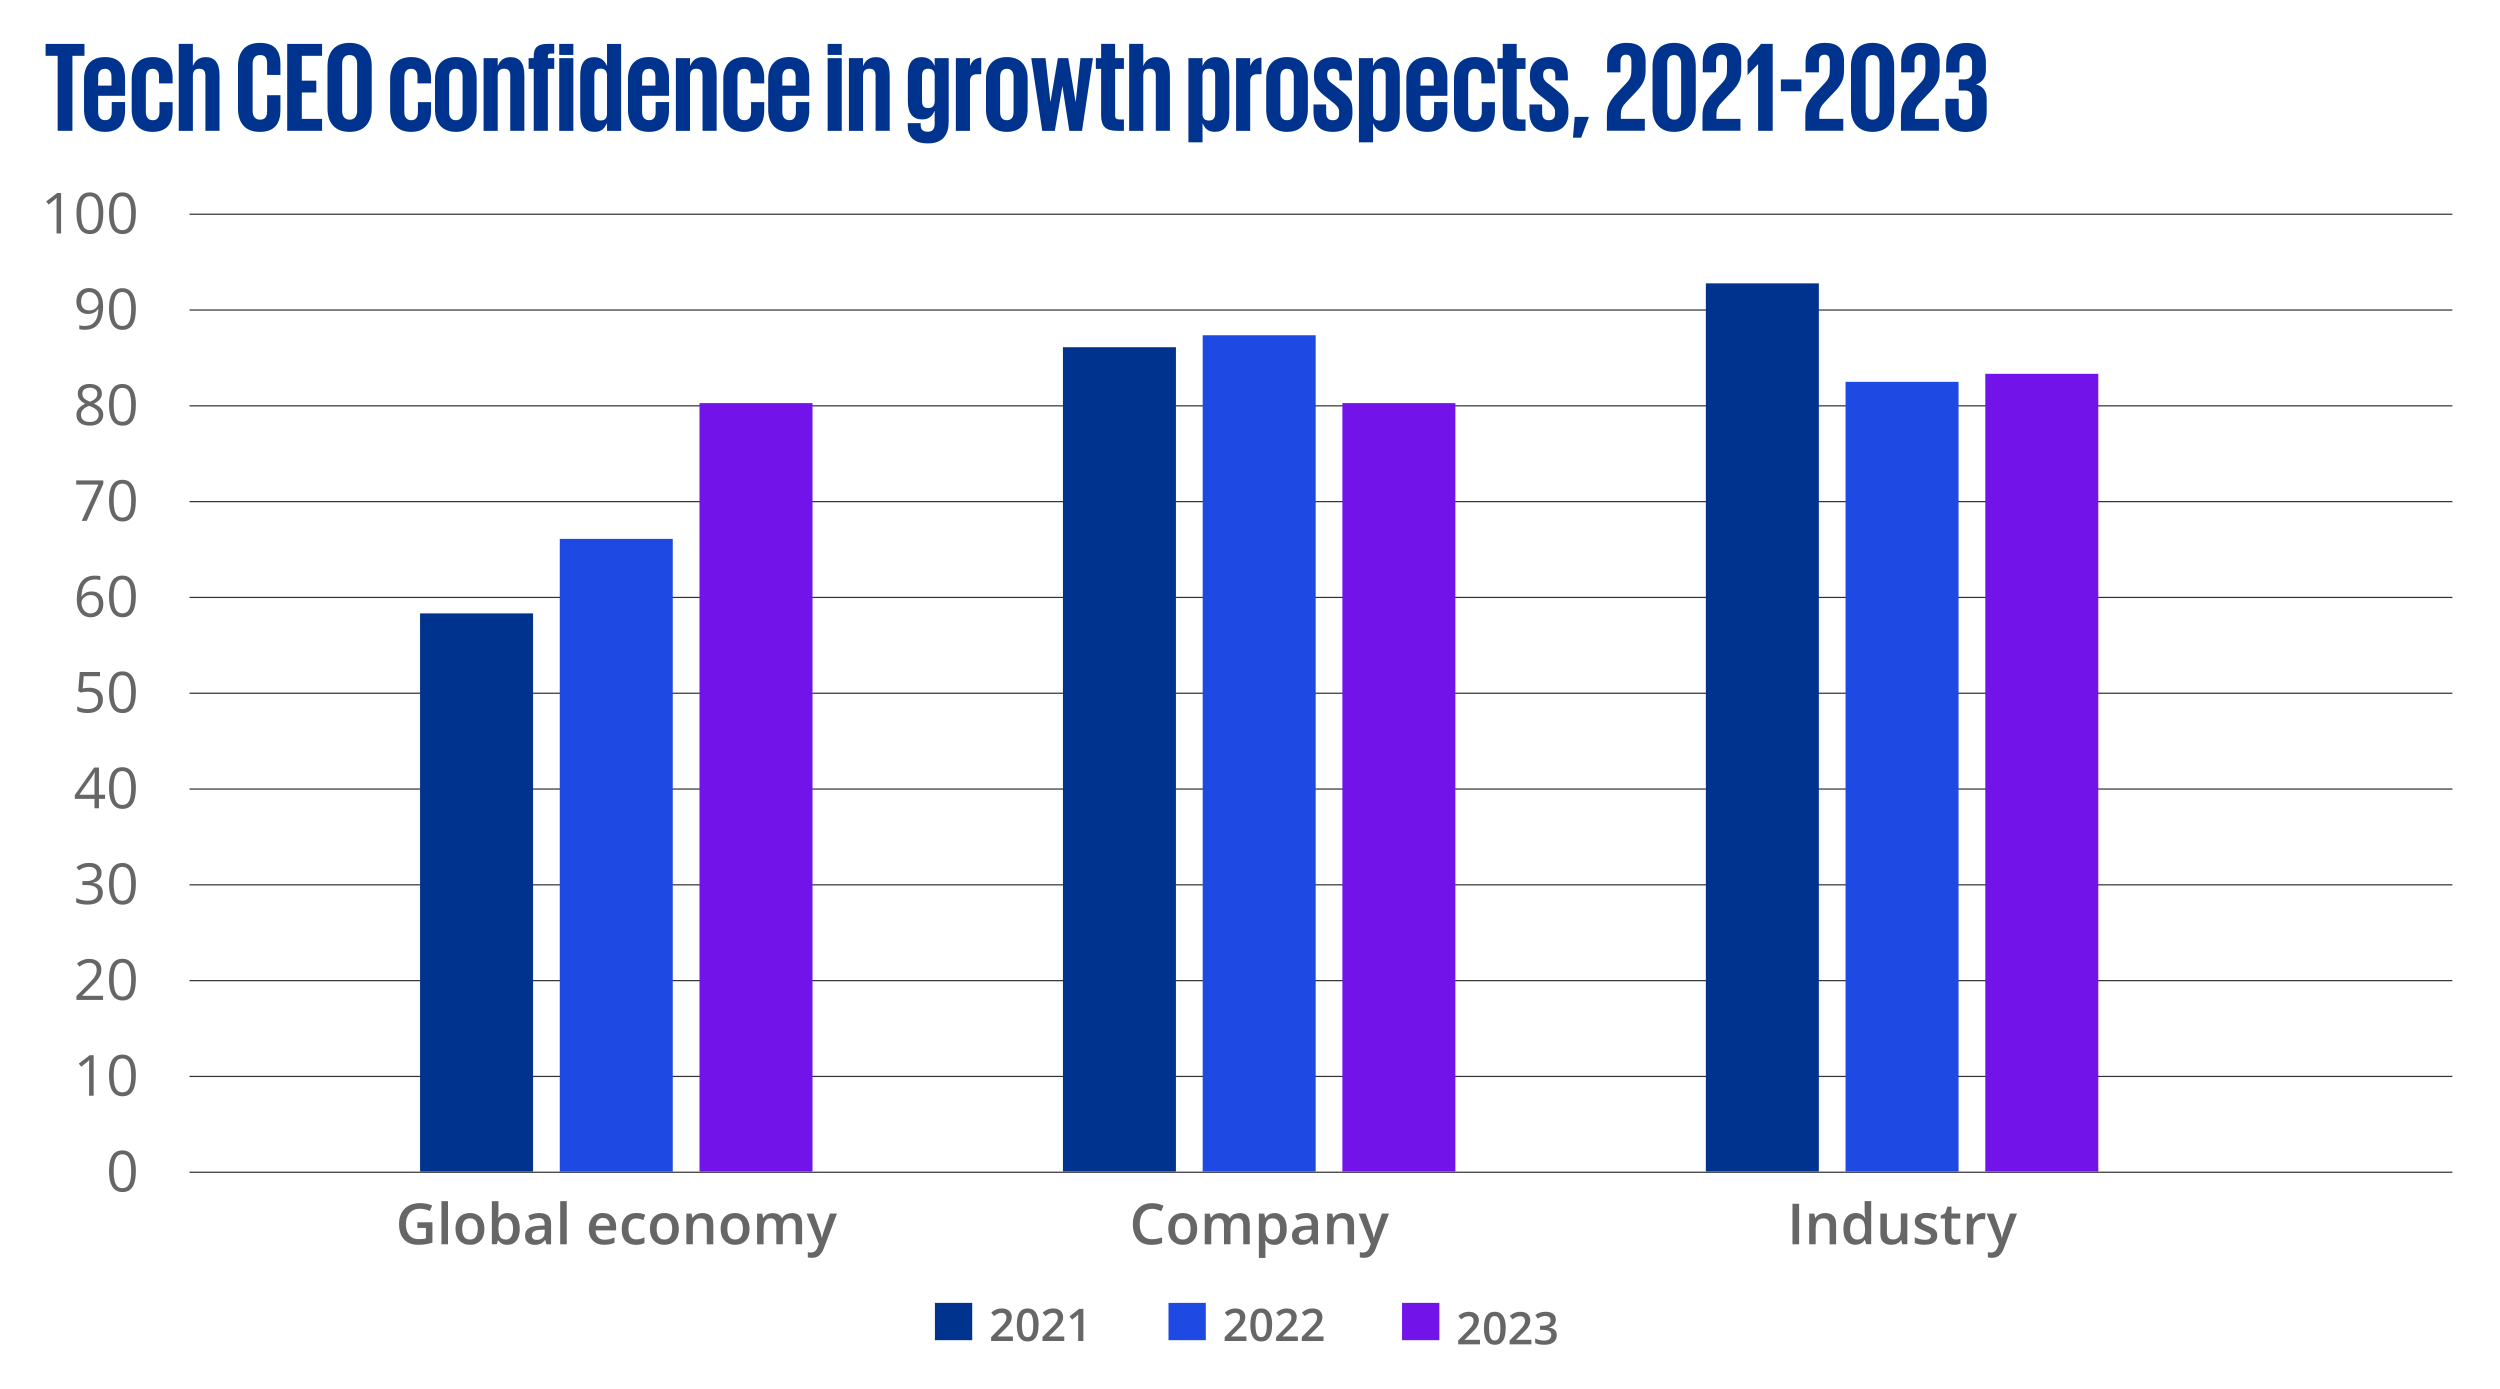 <?xml version="1.0" encoding="UTF-8"?><svg id="a" xmlns="http://www.w3.org/2000/svg" viewBox="0 0 512 284.56"><defs><style>.b{fill:#666;}.b,.c,.d,.e,.f{stroke-width:0px;}.c{fill:#333;}.d{fill:#1e49e2;}.e{fill:#00338d;}.f{fill:#7213ea;}</style></defs><path class="e" d="m9.34,8.99h7.96v2.44h-2.47v15.36h-3.02v-15.36h-2.47v-2.44Z"/><path class="e" d="m25.61,20.92v1.76c0,2.68-1.26,4.33-4.12,4.33s-4.28-1.86-4.28-4.52v-6.28c0-2.68,1.39-4.52,4.28-4.52s4.12,1.65,4.12,4.33v3.6h-5.51v3.31c0,1.02.47,1.68,1.44,1.68s1.34-.63,1.34-1.68v-2.02h2.73Zm-5.51-3.39h2.73v-1.76c0-1.02-.39-1.68-1.34-1.68s-1.39.66-1.39,1.68v1.76Z"/><path class="e" d="m35.35,20.92v1.76c0,2.68-1.23,4.33-4.1,4.33s-4.28-1.86-4.28-4.52v-6.28c0-2.68,1.39-4.52,4.28-4.52s4.1,1.63,4.1,4.31v1.08h-2.78v-1.34c0-1.02-.37-1.65-1.31-1.65s-1.39.66-1.39,1.68v7.17c0,1.02.47,1.68,1.42,1.68s1.37-.63,1.37-1.68v-2.02h2.7Z"/><path class="e" d="m42.07,15.59c0-.92-.26-1.52-1.26-1.52s-1.31.6-1.31,1.52v11.21h-2.89V8.99h2.89v4.44h.05c.37-.87,1.05-1.73,2.6-1.73,1.81,0,2.81,1.16,2.81,3.75v11.34h-2.89v-11.21Z"/><path class="e" d="m48.74,22.2v-8.61c0-2.78,1.31-4.81,4.46-4.81,3.31,0,4.23,1.84,4.23,4.46v2.1h-2.73v-2.34c0-1.1-.37-1.73-1.44-1.73s-1.52.76-1.52,1.84v9.56c0,1.08.45,1.84,1.52,1.84s1.44-.68,1.44-1.73v-3.28h2.73v3.07c0,2.55-1.05,4.44-4.23,4.44s-4.46-2.05-4.46-4.81Z"/><path class="e" d="m58.82,8.99h7.14v2.44h-4.15v5.09h2.97v2.42h-2.97v5.41h4.15v2.44h-7.14V8.99Z"/><path class="e" d="m67.07,22.2v-8.61c0-2.78,1.37-4.81,4.52-4.81s4.54,2.02,4.54,4.81v8.61c0,2.76-1.37,4.81-4.54,4.81s-4.52-2.05-4.52-4.81Zm6.07.47v-9.56c0-1.08-.47-1.84-1.55-1.84s-1.52.76-1.52,1.84v9.56c0,1.08.47,1.84,1.52,1.84s1.55-.76,1.55-1.84Z"/><path class="e" d="m88.28,20.92v1.76c0,2.68-1.23,4.33-4.1,4.33s-4.28-1.86-4.28-4.52v-6.28c0-2.68,1.39-4.52,4.28-4.52s4.1,1.63,4.1,4.31v1.08h-2.78v-1.34c0-1.02-.37-1.65-1.31-1.65s-1.39.66-1.39,1.68v7.17c0,1.02.47,1.68,1.42,1.68s1.37-.63,1.37-1.68v-2.02h2.7Z"/><path class="e" d="m89.09,22.49v-6.28c0-2.68,1.39-4.52,4.28-4.52s4.25,1.84,4.25,4.52v6.28c0,2.65-1.39,4.52-4.25,4.52s-4.28-1.86-4.28-4.52Zm5.65.45v-7.17c0-1.02-.42-1.68-1.37-1.68s-1.39.66-1.39,1.68v7.17c0,1.02.42,1.68,1.39,1.68s1.37-.66,1.37-1.68Z"/><path class="e" d="m104.5,15.59c0-.92-.26-1.52-1.26-1.52s-1.31.6-1.31,1.52v11.21h-2.89v-14.89h2.89v1.52h.05c.37-.87,1.05-1.73,2.6-1.73,1.81,0,2.81,1.16,2.81,3.75v11.34h-2.89v-11.21Z"/><path class="e" d="m108.26,11.91h1.05v-.45c0-1.73.84-2.47,2.78-2.47h1.42v1.97h-.71c-.47,0-.6.18-.6.6v.34h1.31v2.21h-1.31v12.68h-2.89v-12.68h-1.05v-2.21Z"/><path class="e" d="m114.53,8.99h2.89v2.26h-2.89v-2.26Zm0,2.92h2.89v14.89h-2.89v-14.89Z"/><path class="e" d="m127.21,26.8h-2.89v-1.52h-.05c-.37.84-.95,1.73-2.5,1.73-1.84,0-2.94-1.16-2.94-3.75v-7.8c0-2.6,1-3.75,2.84-3.75,1.55,0,2.23.87,2.6,1.73h.05v-4.44h2.89v17.8Zm-5.49-3.65c0,.92.26,1.52,1.29,1.52s1.31-.6,1.31-1.52v-7.75c-.05-.81-.39-1.34-1.31-1.34-1.02,0-1.29.6-1.29,1.52v7.56Z"/><path class="e" d="m137.01,20.92v1.76c0,2.68-1.26,4.33-4.12,4.33s-4.28-1.86-4.28-4.52v-6.28c0-2.68,1.39-4.52,4.28-4.52s4.12,1.65,4.12,4.33v3.6h-5.51v3.31c0,1.02.47,1.68,1.44,1.68s1.34-.63,1.34-1.68v-2.02h2.73Zm-5.51-3.39h2.73v-1.76c0-1.02-.39-1.68-1.34-1.68s-1.39.66-1.39,1.68v1.76Z"/><path class="e" d="m143.88,15.59c0-.92-.26-1.52-1.26-1.52s-1.31.6-1.31,1.52v11.21h-2.89v-14.89h2.89v1.52h.05c.37-.87,1.05-1.73,2.6-1.73,1.81,0,2.81,1.16,2.81,3.75v11.34h-2.89v-11.21Z"/><path class="e" d="m156.51,20.92v1.76c0,2.68-1.23,4.33-4.1,4.33s-4.28-1.86-4.28-4.52v-6.28c0-2.68,1.39-4.52,4.28-4.52s4.1,1.63,4.1,4.31v1.08h-2.78v-1.34c0-1.02-.37-1.65-1.31-1.65s-1.39.66-1.39,1.68v7.17c0,1.02.47,1.68,1.42,1.68s1.37-.63,1.37-1.68v-2.02h2.7Z"/><path class="e" d="m165.73,20.92v1.76c0,2.68-1.26,4.33-4.12,4.33s-4.28-1.86-4.28-4.52v-6.28c0-2.68,1.39-4.52,4.28-4.52s4.12,1.65,4.12,4.33v3.6h-5.51v3.31c0,1.02.47,1.68,1.44,1.68s1.34-.63,1.34-1.68v-2.02h2.73Zm-5.51-3.39h2.73v-1.76c0-1.02-.39-1.68-1.34-1.68s-1.39.66-1.39,1.68v1.76Z"/><path class="e" d="m169.5,8.99h2.89v2.26h-2.89v-2.26Zm0,2.92h2.89v14.89h-2.89v-14.89Z"/><path class="e" d="m179.32,15.59c0-.92-.26-1.52-1.26-1.52s-1.31.6-1.31,1.52v11.21h-2.89v-14.89h2.89v1.52h.05c.37-.87,1.05-1.73,2.6-1.73,1.81,0,2.81,1.16,2.81,3.75v11.34h-2.89v-11.21Z"/><path class="e" d="m194.29,11.91v13c0,2.6-1.13,4.46-4.23,4.46s-4.15-1.55-4.15-3.6v-.55h2.65v.37c0,.89.39,1.39,1.44,1.39s1.42-.63,1.42-1.63v-2.6h-.05c-.37.84-.95,1.71-2.5,1.71-1.84,0-2.94-1.13-2.94-3.73v-5.28c0-2.6,1-3.75,2.81-3.75,1.58,0,2.26.87,2.63,1.73h.05v-1.52h2.86Zm-5.46,8.72c0,.92.26,1.5,1.26,1.5s1.34-.6,1.34-1.5v-5.04c0-.92-.31-1.52-1.31-1.52s-1.29.6-1.29,1.52v5.04Z"/><path class="e" d="m200.96,15.19h-.81c-1.05,0-1.5.5-1.5,1.5v10.11h-2.89v-14.89h2.89v1.52h.05c.24-.68.84-1.58,2.26-1.63v3.39Z"/><path class="e" d="m201.93,22.49v-6.28c0-2.68,1.39-4.52,4.28-4.52s4.25,1.84,4.25,4.52v6.28c0,2.65-1.39,4.52-4.25,4.52s-4.28-1.86-4.28-4.52Zm5.65.45v-7.17c0-1.02-.42-1.68-1.37-1.68s-1.39.66-1.39,1.68v7.17c0,1.02.42,1.68,1.39,1.68s1.37-.66,1.37-1.68Z"/><path class="e" d="m223.83,11.91l-2.23,14.89h-2.6l-1.42-9.19-1.55,9.19h-2.57l-2.26-14.89h2.92l1,8.93h.03l1.5-8.93h2.13l1.5,8.93h.03l.97-8.93h2.57Z"/><path class="e" d="m224.43,11.91h1.08v-2.92h2.86v2.92h1.81v2.21h-1.81v9.53c0,.6.24.81.89.81h.92v2.34h-1.23c-2.6,0-3.44-.92-3.44-3.31v-9.38h-1.08v-2.21Z"/><path class="e" d="m236.71,15.59c0-.92-.26-1.52-1.26-1.52s-1.31.6-1.31,1.52v11.21h-2.89V8.99h2.89v4.44h.05c.37-.87,1.05-1.73,2.6-1.73,1.81,0,2.81,1.16,2.81,3.75v11.34h-2.89v-11.21Z"/><path class="e" d="m243.38,11.91h2.89v1.52h.05c.37-.84,1.05-1.73,2.63-1.73,1.81,0,2.81,1.16,2.81,3.75v7.8c0,2.6-1.13,3.75-2.94,3.75-1.58,0-2.13-.87-2.49-1.71h-.05v3.86h-2.89V11.91Zm5.49,3.68c0-.92-.26-1.52-1.29-1.52-.92,0-1.29.53-1.31,1.34v7.96c.03.79.39,1.31,1.31,1.31,1,0,1.29-.6,1.29-1.52v-7.56Z"/><path class="e" d="m258.35,15.19h-.81c-1.05,0-1.5.5-1.5,1.5v10.11h-2.89v-14.89h2.89v1.52h.05c.24-.68.84-1.58,2.26-1.63v3.39Z"/><path class="e" d="m259.32,22.49v-6.28c0-2.68,1.39-4.52,4.28-4.52s4.25,1.84,4.25,4.52v6.28c0,2.65-1.39,4.52-4.25,4.52s-4.28-1.86-4.28-4.52Zm5.65.45v-7.17c0-1.02-.42-1.68-1.37-1.68s-1.39.66-1.39,1.68v7.17c0,1.02.42,1.68,1.39,1.68s1.37-.66,1.37-1.68Z"/><path class="e" d="m276.99,23.07c0,2.39-1.26,3.94-4.02,3.94s-3.97-1.52-3.97-4.07v-1.55h2.6v1.68c0,1.05.42,1.55,1.34,1.55s1.31-.45,1.31-1.34v-.42c0-.74-.39-1.21-1.71-2.23l-1.1-.87c-1.55-1.21-2.34-2.18-2.34-4.04v-.37c0-2.13,1.21-3.65,3.94-3.65s3.83,1.5,3.83,3.96v.81h-2.57v-.95c0-.95-.37-1.44-1.26-1.44s-1.23.47-1.23,1.18v.24c0,.71.37,1.18,1.39,1.89l1.05.84c2.02,1.6,2.73,2.28,2.73,4.33v.5Z"/><path class="e" d="m278.3,11.91h2.89v1.52h.05c.37-.84,1.05-1.73,2.63-1.73,1.81,0,2.81,1.16,2.81,3.75v7.8c0,2.6-1.13,3.75-2.94,3.75-1.58,0-2.13-.87-2.49-1.71h-.05v3.86h-2.89V11.91Zm5.49,3.68c0-.92-.26-1.52-1.29-1.52-.92,0-1.29.53-1.31,1.34v7.96c.03.79.39,1.31,1.31,1.31,1,0,1.29-.6,1.29-1.52v-7.56Z"/><path class="e" d="m296.42,20.92v1.76c0,2.68-1.26,4.33-4.12,4.33s-4.28-1.86-4.28-4.52v-6.28c0-2.68,1.39-4.52,4.28-4.52s4.12,1.65,4.12,4.33v3.6h-5.51v3.31c0,1.02.47,1.68,1.44,1.68s1.34-.63,1.34-1.68v-2.02h2.73Zm-5.51-3.39h2.73v-1.76c0-1.02-.39-1.68-1.34-1.68s-1.39.66-1.39,1.68v1.76Z"/><path class="e" d="m306.16,20.92v1.76c0,2.68-1.23,4.33-4.1,4.33s-4.28-1.86-4.28-4.52v-6.28c0-2.68,1.39-4.52,4.28-4.52s4.1,1.63,4.1,4.31v1.08h-2.78v-1.34c0-1.02-.37-1.65-1.31-1.65s-1.39.66-1.39,1.68v7.17c0,1.02.47,1.68,1.42,1.68s1.37-.63,1.37-1.68v-2.02h2.7Z"/><path class="e" d="m306.68,11.91h1.08v-2.92h2.86v2.92h1.81v2.21h-1.81v9.53c0,.6.24.81.89.81h.92v2.34h-1.23c-2.6,0-3.44-.92-3.44-3.31v-9.38h-1.08v-2.21Z"/><path class="e" d="m321.22,23.07c0,2.39-1.26,3.94-4.02,3.94s-3.97-1.52-3.97-4.07v-1.55h2.6v1.68c0,1.05.42,1.55,1.34,1.55s1.31-.45,1.31-1.34v-.42c0-.74-.39-1.21-1.71-2.23l-1.1-.87c-1.55-1.21-2.34-2.18-2.34-4.04v-.37c0-2.13,1.21-3.65,3.94-3.65s3.83,1.5,3.83,3.96v.81h-2.57v-.95c0-.95-.37-1.44-1.26-1.44s-1.23.47-1.23,1.18v.24c0,.71.37,1.18,1.39,1.89l1.05.84c2.02,1.6,2.73,2.28,2.73,4.33v.5Z"/><path class="e" d="m325.34,24.17l-1.52,4.02h-1.68l.37-4.25h2.84v.24Z"/><path class="e" d="m329.1,23.52c0-1.76.6-2.92,2.23-4.65l1.68-1.79c.97-1.02,1.1-1.6,1.1-3.07v-1.47c0-1.1-.5-1.34-1.08-1.34-.63,0-1.16.32-1.16,1.39v2.23h-2.73v-2.15c0-2.5,1.34-3.89,3.97-3.89s3.91,1.21,3.91,3.75v1.73c0,1.79-.34,2.84-1.89,4.49l-1.92,2.02c-.76.81-1.26,1.34-1.26,2.73v.84h4.91v2.44h-7.77v-3.28Z"/><path class="e" d="m338.44,22.2v-8.61c0-2.78,1.39-4.81,4.41-4.81s4.44,2.02,4.44,4.81v8.61c0,2.76-1.39,4.81-4.44,4.81s-4.41-2.05-4.41-4.81Zm5.86.47v-9.56c0-1.08-.39-1.84-1.44-1.84s-1.42.76-1.42,1.84v9.56c0,1.08.39,1.84,1.42,1.84s1.44-.76,1.44-1.84Z"/><path class="e" d="m348.68,23.52c0-1.76.6-2.92,2.23-4.65l1.68-1.79c.97-1.02,1.1-1.6,1.1-3.07v-1.47c0-1.1-.5-1.34-1.08-1.34-.63,0-1.16.32-1.16,1.39v2.23h-2.73v-2.15c0-2.5,1.34-3.89,3.97-3.89s3.91,1.21,3.91,3.75v1.73c0,1.79-.34,2.84-1.89,4.49l-1.92,2.02c-.76.81-1.26,1.34-1.26,2.73v.84h4.91v2.44h-7.77v-3.28Z"/><path class="e" d="m363.05,8.99v17.8h-2.99v-13.63h-.03l-2.1,2.18h-.03v-3.12l2.76-3.23h2.39Z"/><path class="e" d="m364.72,16.27h4.2v2.42h-4.2v-2.42Z"/><path class="e" d="m369.74,23.52c0-1.76.6-2.92,2.23-4.65l1.68-1.79c.97-1.02,1.1-1.6,1.1-3.07v-1.47c0-1.1-.5-1.34-1.08-1.34-.63,0-1.16.32-1.16,1.39v2.23h-2.73v-2.15c0-2.5,1.34-3.89,3.97-3.89s3.91,1.21,3.91,3.75v1.73c0,1.79-.34,2.84-1.89,4.49l-1.92,2.02c-.76.81-1.26,1.34-1.26,2.73v.84h4.91v2.44h-7.77v-3.28Z"/><path class="e" d="m379.08,22.2v-8.61c0-2.78,1.39-4.81,4.41-4.81s4.44,2.02,4.44,4.81v8.61c0,2.76-1.39,4.81-4.44,4.81s-4.41-2.05-4.41-4.81Zm5.86.47v-9.56c0-1.08-.39-1.84-1.44-1.84s-1.42.76-1.42,1.84v9.56c0,1.08.39,1.84,1.42,1.84s1.44-.76,1.44-1.84Z"/><path class="e" d="m389.32,23.52c0-1.76.6-2.92,2.23-4.65l1.68-1.79c.97-1.02,1.1-1.6,1.1-3.07v-1.47c0-1.1-.5-1.34-1.08-1.34-.63,0-1.16.32-1.16,1.39v2.23h-2.73v-2.15c0-2.5,1.34-3.89,3.97-3.89s3.91,1.21,3.91,3.75v1.73c0,1.79-.34,2.84-1.89,4.49l-1.92,2.02c-.76.81-1.26,1.34-1.26,2.73v.84h4.91v2.44h-7.77v-3.28Z"/><path class="e" d="m406.71,12.86v1.55c0,1.5-.81,2.49-2.05,2.89,1.5.34,2.21,1.39,2.21,3.02v2.63c0,2.47-1.31,4.07-4.33,4.07s-4.12-1.73-4.12-4.44v-2.34h2.73v2.55c0,1.05.37,1.73,1.39,1.73.92,0,1.34-.66,1.34-1.6v-2.94c0-.95-.42-1.44-1.47-1.44h-1.26v-2.28h1.13c.97,0,1.6-.5,1.6-1.44v-1.92c0-.97-.34-1.6-1.29-1.6s-1.29.63-1.29,1.73v1.81h-2.73v-1.58c0-2.63,1.08-4.46,4.17-4.46,2.76,0,3.97,1.55,3.97,4.07Z"/><path class="b" d="m12.5,47.82h-.92v-5.88c0-.22,0-.42,0-.58,0-.16,0-.31.01-.44,0-.13.01-.27.03-.41-.12.12-.23.22-.33.31-.1.08-.23.19-.38.31l-.95.76-.5-.64,2.26-1.73h.79v8.3Z"/><path class="b" d="m21.15,43.66c0,.67-.05,1.28-.15,1.81-.1.53-.26.98-.48,1.34-.22.37-.51.65-.85.84-.35.19-.77.29-1.26.29-.62,0-1.13-.17-1.54-.5s-.71-.82-.91-1.46-.3-1.41-.3-2.31.09-1.65.27-2.29.47-1.13.88-1.47c.4-.34.93-.51,1.59-.51.63,0,1.14.17,1.55.51s.71.83.91,1.46.3,1.4.3,2.3Zm-4.54,0c0,.77.06,1.42.18,1.93.12.52.31.9.57,1.16.26.26.61.38,1.04.38s.78-.13,1.04-.38c.26-.25.46-.64.58-1.15.12-.51.18-1.16.18-1.94s-.06-1.4-.18-1.91c-.12-.51-.31-.9-.57-1.16-.26-.26-.61-.39-1.05-.39s-.79.13-1.05.39c-.26.26-.45.65-.57,1.16-.12.51-.17,1.15-.17,1.91Z"/><path class="b" d="m27.82,43.66c0,.67-.05,1.28-.15,1.81-.1.53-.26.98-.48,1.34-.22.37-.51.65-.85.84-.35.19-.77.29-1.26.29-.62,0-1.13-.17-1.54-.5s-.71-.82-.91-1.46-.3-1.41-.3-2.31.09-1.65.27-2.29.47-1.13.88-1.47c.4-.34.93-.51,1.59-.51.63,0,1.14.17,1.55.51s.71.83.91,1.46.3,1.4.3,2.3Zm-4.54,0c0,.77.06,1.42.18,1.93.12.52.31.9.57,1.16.26.26.61.38,1.04.38s.78-.13,1.04-.38c.26-.25.46-.64.58-1.15.12-.51.18-1.16.18-1.94s-.06-1.4-.18-1.91c-.12-.51-.31-.9-.57-1.16-.26-.26-.61-.39-1.05-.39s-.79.13-1.05.39c-.26.26-.45.65-.57,1.16-.12.51-.17,1.15-.17,1.91Z"/><rect class="c" x="38.81" y="43.75" width="463.44" height=".25"/><path class="b" d="m21.12,62.67c0,.5-.04.99-.11,1.47-.07.48-.19.92-.36,1.33-.17.41-.4.77-.69,1.08-.29.31-.65.55-1.09.73-.43.18-.95.26-1.56.26-.16,0-.35-.01-.56-.03s-.38-.05-.51-.09v-.82c.14.05.31.09.5.12.19.03.38.04.56.04.71,0,1.27-.15,1.67-.46s.7-.72.88-1.24c.18-.52.28-1.11.3-1.77h-.07c-.11.18-.26.35-.45.5s-.41.28-.67.37c-.26.09-.57.14-.92.14-.48,0-.9-.1-1.26-.3-.36-.2-.64-.48-.84-.86-.2-.38-.3-.83-.3-1.36,0-.57.11-1.07.33-1.48.22-.42.53-.74.92-.97.39-.23.86-.34,1.4-.34.41,0,.79.08,1.13.23s.64.39.89.7c.25.31.45.69.59,1.14s.21.98.21,1.58Zm-2.81-2.86c-.5,0-.91.16-1.23.49-.31.33-.47.82-.47,1.49,0,.55.13.98.41,1.3.27.32.69.48,1.25.48.39,0,.72-.08,1.01-.23s.5-.35.66-.59c.15-.24.23-.48.23-.73s-.04-.5-.11-.76c-.07-.26-.19-.49-.34-.71-.15-.22-.34-.39-.58-.53-.23-.13-.5-.2-.82-.2Z"/><path class="b" d="m27.82,63.28c0,.67-.05,1.28-.15,1.81-.1.53-.26.98-.48,1.34-.22.37-.51.65-.85.84-.35.19-.77.29-1.26.29-.62,0-1.13-.17-1.54-.5s-.71-.82-.91-1.46-.3-1.41-.3-2.31.09-1.65.27-2.29.47-1.13.88-1.47c.4-.34.93-.51,1.59-.51.63,0,1.14.17,1.55.51s.71.83.91,1.46.3,1.4.3,2.3Zm-4.54,0c0,.77.06,1.42.18,1.93.12.52.31.9.57,1.16.26.26.61.38,1.04.38s.78-.13,1.04-.38c.26-.25.46-.64.58-1.15.12-.51.18-1.16.18-1.94s-.06-1.4-.18-1.91c-.12-.51-.31-.9-.57-1.16-.26-.26-.61-.39-1.05-.39s-.79.13-1.05.39c-.26.26-.45.65-.57,1.16-.12.51-.17,1.15-.17,1.91Z"/><rect class="c" x="38.81" y="63.37" width="463.44" height=".25"/><path class="b" d="m18.4,78.64c.48,0,.91.08,1.28.23s.66.37.87.67c.21.29.32.65.32,1.08,0,.34-.07.63-.22.88-.15.25-.34.47-.59.66-.25.19-.52.36-.82.5.36.16.68.35.97.55.29.2.51.44.68.72s.25.6.25.98c0,.46-.11.87-.34,1.21-.23.34-.54.6-.95.78s-.88.27-1.43.27c-.59,0-1.09-.09-1.5-.26s-.73-.43-.94-.76c-.21-.33-.32-.73-.32-1.2,0-.38.08-.71.25-1,.16-.28.38-.53.65-.73s.56-.38.88-.52c-.28-.15-.53-.32-.76-.52-.23-.19-.41-.42-.55-.68-.13-.26-.2-.56-.2-.91,0-.42.11-.78.32-1.07.21-.29.51-.52.88-.67s.8-.23,1.27-.23Zm-1.81,6.32c0,.42.15.77.45,1.05s.75.41,1.36.41,1.02-.14,1.34-.41.47-.63.47-1.08c0-.28-.07-.52-.22-.73s-.35-.4-.62-.56c-.27-.17-.58-.32-.94-.45l-.21-.07c-.35.14-.65.3-.89.48-.25.18-.43.38-.56.6-.13.22-.19.48-.19.78Zm1.8-5.55c-.45,0-.82.11-1.1.32-.29.21-.43.52-.43.92,0,.29.07.53.21.73.14.2.33.37.57.51s.51.27.8.39c.29-.12.54-.25.77-.4.22-.15.4-.32.53-.52.13-.2.19-.44.19-.72,0-.4-.14-.71-.42-.92s-.66-.32-1.12-.32Z"/><path class="b" d="m27.82,82.9c0,.67-.05,1.28-.15,1.81-.1.53-.26.98-.48,1.34-.22.37-.51.65-.85.84-.35.19-.77.29-1.26.29-.62,0-1.13-.17-1.54-.5s-.71-.82-.91-1.46-.3-1.41-.3-2.31.09-1.65.27-2.29.47-1.13.88-1.47c.4-.34.93-.51,1.59-.51.63,0,1.14.17,1.55.51s.71.83.91,1.46.3,1.4.3,2.3Zm-4.54,0c0,.77.06,1.42.18,1.93.12.52.31.9.57,1.16.26.26.61.38,1.04.38s.78-.13,1.04-.38c.26-.25.46-.64.58-1.15.12-.51.18-1.16.18-1.94s-.06-1.4-.18-1.91c-.12-.51-.31-.9-.57-1.16-.26-.26-.61-.39-1.05-.39s-.79.13-1.05.39c-.26.26-.45.65-.57,1.16-.12.51-.17,1.15-.17,1.91Z"/><rect class="c" x="38.81" y="82.99" width="463.44" height=".25"/><path class="b" d="m16.73,106.68l3.42-7.44h-4.54v-.86h5.55v.73l-3.4,7.57h-1.04Z"/><path class="b" d="m27.82,102.52c0,.67-.05,1.28-.15,1.81-.1.53-.26.98-.48,1.34-.22.37-.51.65-.85.84-.35.19-.77.29-1.26.29-.62,0-1.13-.17-1.54-.5s-.71-.82-.91-1.46-.3-1.41-.3-2.31.09-1.65.27-2.29.47-1.13.88-1.47c.4-.34.93-.51,1.59-.51.63,0,1.14.17,1.55.51s.71.83.91,1.46.3,1.4.3,2.3Zm-4.54,0c0,.77.06,1.42.18,1.93.12.52.31.9.57,1.16.26.26.61.38,1.04.38s.78-.13,1.04-.38c.26-.25.46-.64.58-1.15.12-.51.18-1.16.18-1.94s-.06-1.4-.18-1.91c-.12-.51-.31-.9-.57-1.16-.26-.26-.61-.39-1.05-.39s-.79.13-1.05.39c-.26.26-.45.65-.57,1.16-.12.51-.17,1.15-.17,1.91Z"/><rect class="c" x="38.81" y="102.61" width="463.44" height=".25"/><path class="b" d="m15.73,122.75c0-.5.04-.99.11-1.46s.19-.92.36-1.33c.17-.41.4-.77.68-1.08.29-.31.65-.55,1.08-.73.43-.18.95-.26,1.55-.26.17,0,.36,0,.55.03.2.02.36.04.49.08v.81c-.14-.05-.3-.08-.48-.11-.18-.02-.36-.03-.54-.03-.71,0-1.26.15-1.67.46-.4.31-.7.72-.88,1.25-.18.52-.28,1.11-.31,1.77h.06c.12-.19.27-.36.45-.51.18-.15.4-.28.66-.37s.56-.14.91-.14c.49,0,.91.1,1.27.29.36.2.64.48.84.86.2.37.3.83.3,1.36,0,.57-.11,1.07-.32,1.48-.21.42-.52.74-.91.96-.39.23-.86.34-1.4.34-.41,0-.78-.08-1.12-.23s-.64-.39-.89-.69c-.25-.31-.45-.69-.59-1.14-.14-.46-.21-.99-.21-1.59Zm2.8,2.87c.52,0,.93-.16,1.24-.49s.47-.83.47-1.49c0-.54-.14-.98-.42-1.29-.28-.32-.7-.48-1.25-.48-.38,0-.71.08-.99.24-.28.16-.5.36-.66.59-.16.24-.23.48-.23.73s.04.5.11.76c.07.26.19.5.34.71.15.22.34.4.58.53s.5.2.81.2Z"/><path class="b" d="m27.82,122.14c0,.67-.05,1.28-.15,1.81-.1.53-.26.98-.48,1.34-.22.37-.51.65-.85.84-.35.19-.77.29-1.26.29-.62,0-1.13-.17-1.54-.5s-.71-.82-.91-1.46-.3-1.41-.3-2.31.09-1.65.27-2.29.47-1.13.88-1.47c.4-.34.93-.51,1.59-.51.63,0,1.14.17,1.55.51s.71.83.91,1.46.3,1.4.3,2.3Zm-4.54,0c0,.77.06,1.42.18,1.93.12.52.31.9.57,1.16.26.26.61.38,1.04.38s.78-.13,1.04-.38c.26-.25.46-.64.58-1.15.12-.51.18-1.16.18-1.94s-.06-1.4-.18-1.91c-.12-.51-.31-.9-.57-1.16-.26-.26-.61-.39-1.05-.39s-.79.13-1.05.39c-.26.26-.45.65-.57,1.16-.12.51-.17,1.15-.17,1.91Z"/><rect class="c" x="38.81" y="122.23" width="463.44" height=".25"/><path class="b" d="m18.28,140.84c.57,0,1.06.1,1.48.29.42.19.74.47.97.83.23.36.34.8.34,1.32,0,.57-.12,1.06-.37,1.47-.25.41-.6.73-1.07.95-.46.22-1.02.33-1.66.33-.43,0-.84-.04-1.21-.11s-.69-.19-.94-.34v-.9c.28.17.61.3,1.01.4.39.1.78.15,1.15.15.42,0,.79-.07,1.11-.2.32-.13.56-.34.74-.61.18-.27.26-.62.26-1.04,0-.55-.17-.98-.51-1.28s-.88-.45-1.61-.45c-.24,0-.49.02-.77.06s-.51.08-.7.12l-.48-.31.32-3.89h4.14v.86h-3.33l-.21,2.5c.14-.03.33-.06.56-.09.23-.03.49-.05.78-.05Z"/><path class="b" d="m27.82,141.76c0,.67-.05,1.28-.15,1.81-.1.53-.26.98-.48,1.34-.22.37-.51.65-.85.84-.35.19-.77.29-1.26.29-.62,0-1.13-.17-1.54-.5s-.71-.82-.91-1.46-.3-1.41-.3-2.31.09-1.65.27-2.29.47-1.13.88-1.47c.4-.34.93-.51,1.59-.51.63,0,1.14.17,1.55.51s.71.83.91,1.46.3,1.4.3,2.3Zm-4.54,0c0,.77.06,1.42.18,1.93.12.52.31.9.57,1.16.26.26.61.38,1.04.38s.78-.13,1.04-.38c.26-.25.46-.64.58-1.15.12-.51.18-1.16.18-1.94s-.06-1.4-.18-1.91c-.12-.51-.31-.9-.57-1.16-.26-.26-.61-.39-1.05-.39s-.79.13-1.05.39c-.26.26-.45.65-.57,1.16-.12.51-.17,1.15-.17,1.91Z"/><rect class="c" x="38.81" y="141.85" width="463.44" height=".25"/><path class="b" d="m21.52,163.61h-1.25v1.92h-.92v-1.92h-4.03v-.79l3.96-5.63h.99v5.57h1.25v.85Zm-2.17-.85v-2.71c0-.21,0-.4,0-.57,0-.17,0-.33.02-.47s.01-.29.02-.42c0-.13.01-.26.01-.39h-.05c-.07.15-.15.31-.25.48-.09.17-.19.32-.28.45l-2.57,3.63h3.09Z"/><path class="b" d="m27.82,161.38c0,.67-.05,1.28-.15,1.81-.1.53-.26.98-.48,1.34-.22.37-.51.65-.85.84-.35.19-.77.29-1.26.29-.62,0-1.13-.17-1.54-.5s-.71-.82-.91-1.46-.3-1.41-.3-2.31.09-1.65.27-2.29.47-1.13.88-1.47c.4-.34.93-.51,1.59-.51.63,0,1.14.17,1.55.51s.71.83.91,1.46.3,1.4.3,2.3Zm-4.54,0c0,.77.06,1.42.18,1.93.12.52.31.9.57,1.16.26.26.61.38,1.04.38s.78-.13,1.04-.38c.26-.25.46-.64.58-1.15.12-.51.18-1.16.18-1.94s-.06-1.4-.18-1.91c-.12-.51-.31-.9-.57-1.16-.26-.26-.61-.39-1.05-.39s-.79.13-1.05.39c-.26.26-.45.65-.57,1.16-.12.51-.17,1.15-.17,1.91Z"/><rect class="c" x="38.81" y="161.47" width="463.44" height=".25"/><path class="b" d="m20.8,178.79c0,.37-.07.69-.22.96s-.35.5-.6.67c-.26.17-.56.29-.91.36v.04c.66.08,1.16.3,1.49.64.33.34.5.79.5,1.34,0,.48-.11.91-.34,1.28-.23.37-.57.66-1.04.87s-1.06.31-1.79.31c-.44,0-.85-.04-1.22-.1-.38-.07-.73-.19-1.07-.35v-.89c.35.17.72.3,1.13.4s.8.14,1.18.14c.76,0,1.31-.15,1.65-.45s.51-.71.51-1.23c0-.36-.09-.65-.28-.87-.19-.22-.46-.38-.81-.49-.35-.1-.77-.16-1.27-.16h-.83v-.81h.84c.45,0,.84-.07,1.15-.2s.56-.32.72-.56c.17-.24.25-.52.25-.85,0-.42-.14-.74-.42-.97-.28-.23-.66-.34-1.15-.34-.3,0-.57.03-.81.09s-.47.14-.68.25c-.21.11-.43.23-.64.37l-.48-.65c.3-.23.67-.44,1.11-.61.44-.17.93-.26,1.49-.26.85,0,1.49.19,1.91.58s.64.88.64,1.48Z"/><path class="b" d="m27.82,181c0,.67-.05,1.28-.15,1.81-.1.53-.26.98-.48,1.34-.22.37-.51.65-.85.84-.35.19-.77.29-1.26.29-.62,0-1.13-.17-1.54-.5s-.71-.82-.91-1.46-.3-1.41-.3-2.31.09-1.65.27-2.29.47-1.13.88-1.47c.4-.34.93-.51,1.59-.51.63,0,1.14.17,1.55.51s.71.83.91,1.46.3,1.4.3,2.3Zm-4.54,0c0,.77.06,1.42.18,1.93.12.52.31.9.57,1.16.26.26.61.38,1.04.38s.78-.13,1.04-.38c.26-.25.46-.64.58-1.15.12-.51.18-1.16.18-1.94s-.06-1.4-.18-1.91c-.12-.51-.31-.9-.57-1.16-.26-.26-.61-.39-1.05-.39s-.79.13-1.05.39c-.26.26-.45.65-.57,1.16-.12.51-.17,1.15-.17,1.91Z"/><rect class="c" x="38.81" y="181.09" width="463.44" height=".25"/><path class="b" d="m21.11,204.78h-5.46v-.79l2.23-2.25c.41-.42.76-.79,1.05-1.11s.5-.65.65-.96c.15-.32.22-.66.22-1.04,0-.47-.14-.83-.42-1.08s-.65-.37-1.1-.37c-.4,0-.75.07-1.06.21-.31.14-.62.33-.95.58l-.51-.64c.22-.19.46-.35.72-.49.26-.14.54-.26.84-.34.3-.08.62-.12.95-.12.51,0,.96.09,1.33.27.37.18.66.43.86.76.2.33.3.72.3,1.18s-.09.85-.26,1.22c-.17.38-.42.75-.74,1.12-.31.37-.68.76-1.1,1.17l-1.81,1.8v.04h4.26v.86Z"/><path class="b" d="m27.82,200.62c0,.67-.05,1.28-.15,1.81-.1.53-.26.98-.48,1.34-.22.37-.51.65-.85.84-.35.19-.77.29-1.26.29-.62,0-1.13-.17-1.54-.5s-.71-.82-.91-1.46-.3-1.41-.3-2.31.09-1.65.27-2.29.47-1.13.88-1.47c.4-.34.93-.51,1.59-.51.63,0,1.14.17,1.55.51s.71.83.91,1.46.3,1.4.3,2.3Zm-4.54,0c0,.77.06,1.42.18,1.93.12.52.31.9.57,1.16.26.26.61.38,1.04.38s.78-.13,1.04-.38c.26-.25.46-.64.58-1.15.12-.51.18-1.16.18-1.94s-.06-1.4-.18-1.91c-.12-.51-.31-.9-.57-1.16-.26-.26-.61-.39-1.05-.39s-.79.13-1.05.39c-.26.26-.45.65-.57,1.16-.12.51-.17,1.15-.17,1.91Z"/><rect class="c" x="38.81" y="200.71" width="463.44" height=".25"/><path class="b" d="m19.17,224.4h-.92v-5.88c0-.22,0-.42,0-.58,0-.16,0-.31.01-.44,0-.13.01-.27.03-.41-.12.12-.23.22-.33.31-.1.08-.23.19-.38.31l-.95.76-.5-.64,2.26-1.73h.79v8.3Z"/><path class="b" d="m27.82,220.24c0,.67-.05,1.28-.15,1.81-.1.53-.26.98-.48,1.34-.22.37-.51.65-.85.84-.35.19-.77.29-1.26.29-.62,0-1.13-.17-1.54-.5s-.71-.82-.91-1.46-.3-1.41-.3-2.31.09-1.65.27-2.29.47-1.13.88-1.47c.4-.34.93-.51,1.59-.51.63,0,1.14.17,1.55.51s.71.83.91,1.46.3,1.4.3,2.3Zm-4.54,0c0,.77.06,1.42.18,1.93.12.52.31.9.57,1.16.26.26.61.38,1.04.38s.78-.13,1.04-.38c.26-.25.46-.64.58-1.15.12-.51.18-1.16.18-1.94s-.06-1.4-.18-1.91c-.12-.51-.31-.9-.57-1.16-.26-.26-.61-.39-1.05-.39s-.79.13-1.05.39c-.26.26-.45.65-.57,1.16-.12.51-.17,1.15-.17,1.91Z"/><rect class="c" x="38.81" y="220.33" width="463.44" height=".25"/><path class="b" d="m27.82,239.86c0,.67-.05,1.28-.15,1.81-.1.53-.26.98-.48,1.34-.22.37-.51.65-.85.84-.35.19-.77.29-1.26.29-.62,0-1.13-.17-1.54-.5s-.71-.82-.91-1.46-.3-1.41-.3-2.31.09-1.65.27-2.29.47-1.13.88-1.47c.4-.34.93-.51,1.59-.51.63,0,1.14.17,1.55.51s.71.83.91,1.46.3,1.4.3,2.3Zm-4.54,0c0,.77.06,1.42.18,1.93.12.52.31.9.57,1.16.26.26.61.38,1.04.38s.78-.13,1.04-.38c.26-.25.46-.64.58-1.15.12-.51.18-1.16.18-1.94s-.06-1.4-.18-1.91c-.12-.51-.31-.9-.57-1.16-.26-.26-.61-.39-1.05-.39s-.79.13-1.05.39c-.26.26-.45.65-.57,1.16-.12.51-.17,1.15-.17,1.91Z"/><path class="b" d="m85.46,250.32h3.1v4.17c-.44.14-.89.26-1.35.33-.46.08-.99.12-1.57.12-.84,0-1.56-.17-2.14-.5-.58-.33-1.03-.82-1.33-1.46s-.45-1.41-.45-2.31.17-1.62.51-2.26c.34-.64.83-1.13,1.47-1.48s1.42-.53,2.34-.53c.45,0,.89.04,1.31.13s.81.21,1.16.37l-.48,1.12c-.28-.13-.59-.24-.94-.33-.35-.09-.71-.14-1.08-.14-.59,0-1.11.13-1.54.39-.43.26-.76.62-.99,1.09-.23.47-.35,1.02-.35,1.65s.09,1.16.28,1.62c.19.46.48.83.87,1.09.4.26.91.39,1.54.39.31,0,.58-.02.8-.05s.42-.07.61-.11v-2.14h-1.75v-1.16Z"/><path class="b" d="m91.75,254.83h-1.34v-8.83h1.34v8.83Z"/><path class="b" d="m99.21,251.67c0,.52-.07.99-.2,1.39-.14.41-.33.75-.6,1.02-.26.28-.58.49-.94.64-.37.15-.78.22-1.24.22-.43,0-.83-.07-1.19-.22-.36-.15-.67-.36-.93-.64-.26-.28-.47-.62-.61-1.02-.14-.4-.22-.87-.22-1.39,0-.69.12-1.28.36-1.76s.58-.85,1.03-1.1c.45-.25.98-.38,1.59-.38.58,0,1.09.13,1.53.38.44.25.79.62,1.04,1.11s.37,1.07.37,1.76Zm-4.56,0c0,.46.06.85.17,1.17.11.33.29.57.52.75.23.17.54.26.91.26s.67-.09.91-.26c.23-.17.41-.42.52-.75.11-.33.17-.72.17-1.17s-.06-.85-.17-1.17c-.11-.32-.28-.56-.52-.73-.23-.17-.54-.25-.91-.25-.55,0-.96.19-1.21.56-.25.37-.38.9-.38,1.6Z"/><path class="b" d="m102.08,246v2.13c0,.25,0,.49-.02.72-.01.24-.03.42-.04.55h.06c.17-.27.41-.5.71-.69.3-.19.7-.28,1.17-.28.75,0,1.34.27,1.8.82s.68,1.36.68,2.43c0,.71-.1,1.31-.31,1.79s-.5.85-.88,1.1c-.38.25-.82.37-1.33.37-.48,0-.86-.09-1.16-.26-.29-.18-.52-.38-.69-.62h-.1l-.24.77h-1v-8.83h1.33Zm1.53,3.52c-.38,0-.68.08-.9.23-.22.15-.38.38-.48.68-.1.3-.15.68-.15,1.14v.12c0,.7.11,1.24.33,1.61.22.37.62.56,1.21.56.46,0,.82-.19,1.07-.56.25-.38.38-.92.38-1.62s-.12-1.25-.37-1.61c-.25-.36-.61-.54-1.09-.54Z"/><path class="b" d="m110.45,248.43c.79,0,1.4.18,1.8.53.41.35.61.9.61,1.65v4.23h-.95l-.25-.89h-.05c-.18.23-.36.42-.55.56s-.41.26-.66.33c-.25.07-.55.11-.91.11-.38,0-.71-.07-1-.21-.3-.14-.53-.35-.7-.63-.17-.28-.26-.64-.26-1.08,0-.65.24-1.13.72-1.46.48-.33,1.21-.5,2.19-.54l1.09-.04v-.33c0-.43-.1-.75-.3-.93-.2-.19-.49-.28-.85-.28-.31,0-.62.05-.91.14-.3.09-.58.2-.86.33l-.43-.94c.31-.16.66-.3,1.05-.4.39-.1.8-.15,1.22-.15Zm1.09,3.4l-.81.03c-.67.02-1.13.14-1.4.34-.27.2-.4.48-.4.84,0,.31.09.54.28.68.18.14.43.21.73.21.46,0,.85-.13,1.15-.39.3-.26.46-.65.46-1.16v-.54Z"/><path class="b" d="m116.07,254.83h-1.34v-8.83h1.34v8.83Z"/><path class="b" d="m123.5,248.43c.56,0,1.04.12,1.44.35.4.23.71.56.92.98s.32.93.32,1.52v.71h-4.2c.01.61.18,1.08.49,1.41.31.33.75.49,1.31.49.4,0,.76-.04,1.08-.12.32-.08.65-.19.99-.34v1.08c-.31.15-.63.26-.96.32-.33.07-.72.1-1.17.1-.62,0-1.16-.12-1.63-.36-.47-.24-.83-.6-1.1-1.08-.26-.48-.39-1.07-.39-1.78s.12-1.3.36-1.79.57-.87,1-1.12c.43-.26.93-.39,1.51-.39Zm0,1c-.42,0-.76.14-1.02.41-.26.27-.41.67-.46,1.2h2.86c0-.31-.06-.59-.16-.83-.1-.24-.25-.43-.45-.57-.2-.14-.46-.2-.78-.2Z"/><path class="b" d="m130.22,254.94c-.59,0-1.11-.12-1.54-.35-.44-.23-.77-.58-1-1.06-.23-.48-.35-1.08-.35-1.82s.13-1.39.39-1.87.61-.84,1.07-1.07c.46-.23.98-.35,1.57-.35.38,0,.71.04,1.02.11.3.07.56.16.77.27l-.4,1.07c-.23-.09-.47-.17-.71-.24s-.47-.1-.7-.1c-.37,0-.67.08-.92.24-.24.16-.43.41-.54.73-.12.32-.18.72-.18,1.2s.06.85.18,1.17c.12.32.3.55.54.72s.53.24.88.24.65-.04.92-.12.53-.19.77-.32v1.16c-.24.14-.49.24-.77.3-.27.07-.61.1-1,.1Z"/><path class="b" d="m139.03,251.67c0,.52-.07.99-.2,1.39-.14.41-.33.75-.6,1.02-.26.28-.58.49-.94.64-.37.15-.78.22-1.24.22-.43,0-.83-.07-1.19-.22-.36-.15-.67-.36-.93-.64-.26-.28-.47-.62-.61-1.02-.14-.4-.22-.87-.22-1.39,0-.69.12-1.28.36-1.76s.58-.85,1.03-1.1c.45-.25.98-.38,1.59-.38.58,0,1.09.13,1.53.38.44.25.79.62,1.04,1.11s.37,1.07.37,1.76Zm-4.56,0c0,.46.06.85.17,1.17.11.33.29.57.52.75.23.17.54.26.91.26s.67-.09.91-.26c.23-.17.41-.42.52-.75.11-.33.17-.72.17-1.17s-.06-.85-.17-1.17c-.11-.32-.28-.56-.52-.73-.23-.17-.54-.25-.91-.25-.55,0-.96.19-1.21.56-.25.37-.38.9-.38,1.6Z"/><path class="b" d="m143.84,248.43c.71,0,1.26.18,1.65.55s.59.95.59,1.76v4.1h-1.33v-3.85c0-.49-.1-.85-.3-1.1-.2-.24-.51-.37-.93-.37-.61,0-1.03.19-1.27.56-.24.38-.35.92-.35,1.63v3.12h-1.33v-6.28h1.04l.19.85h.07c.14-.22.31-.4.51-.54.2-.14.43-.25.68-.32.25-.07.51-.11.79-.11Z"/><path class="b" d="m153.51,251.67c0,.52-.07.99-.2,1.39-.14.41-.33.75-.6,1.02-.26.28-.58.49-.94.64-.37.15-.78.22-1.24.22-.43,0-.83-.07-1.19-.22-.36-.15-.67-.36-.93-.64-.26-.28-.47-.62-.61-1.02-.14-.4-.22-.87-.22-1.39,0-.69.12-1.28.36-1.76s.58-.85,1.03-1.1c.45-.25.98-.38,1.59-.38.58,0,1.09.13,1.53.38.44.25.79.62,1.04,1.11s.37,1.07.37,1.76Zm-4.56,0c0,.46.06.85.17,1.17.11.33.29.57.52.75.23.17.54.26.91.26s.67-.09.91-.26c.23-.17.41-.42.52-.75.11-.33.17-.72.17-1.17s-.06-.85-.17-1.17c-.11-.32-.28-.56-.52-.73-.23-.17-.54-.25-.91-.25-.55,0-.96.19-1.21.56-.25.37-.38.9-.38,1.6Z"/><path class="b" d="m162.14,248.43c.7,0,1.23.18,1.59.54.36.36.54.95.54,1.75v4.11h-1.33v-3.87c0-.48-.09-.84-.28-1.08s-.47-.36-.85-.36c-.53,0-.91.17-1.14.51-.23.34-.35.83-.35,1.47v3.33h-1.33v-3.87c0-.32-.04-.58-.12-.8-.08-.21-.21-.38-.37-.48-.17-.11-.38-.16-.63-.16-.37,0-.66.08-.88.25-.22.17-.37.41-.47.74-.09.32-.14.72-.14,1.19v3.14h-1.33v-6.28h1.04l.19.85h.07c.13-.22.29-.4.48-.54s.4-.25.64-.32c.23-.07.48-.1.73-.1.47,0,.86.08,1.19.25.32.16.56.42.72.75h.1c.2-.34.47-.59.82-.75.35-.16.72-.24,1.12-.24Z"/><path class="b" d="m165.19,248.54h1.45l1.29,3.59c.06.16.11.32.16.48.05.16.09.31.12.46s.07.3.09.45h.03c.04-.2.09-.42.16-.66s.15-.49.24-.74l1.24-3.59h1.44l-2.7,7.15c-.16.41-.35.76-.57,1.05-.23.29-.49.51-.8.66s-.66.22-1.05.22c-.19,0-.35-.01-.49-.03-.14-.02-.26-.04-.36-.07v-1.07c.08.02.18.04.3.05.12.01.25.02.37.02.24,0,.45-.05.62-.14.17-.09.32-.23.44-.4.12-.17.22-.37.3-.59l.22-.59-2.51-6.27Z"/><rect class="e" x="86.03" y="125.62" width="23.14" height="114.32"/><rect class="d" x="114.64" y="110.36" width="23.14" height="129.58"/><rect class="f" x="143.26" y="82.56" width="23.14" height="157.37"/><path class="b" d="m235.93,247.57c-.4,0-.75.07-1.06.22-.31.14-.58.35-.79.62-.22.27-.38.6-.49.98-.11.38-.17.82-.17,1.3,0,.64.09,1.2.27,1.66s.46.82.83,1.07c.37.25.84.37,1.41.37.35,0,.69-.03,1.03-.1s.68-.16,1.03-.28v1.16c-.34.13-.68.23-1.02.29-.34.06-.74.09-1.19.09-.85,0-1.55-.18-2.11-.53-.56-.35-.97-.85-1.25-1.49s-.41-1.39-.41-2.25c0-.63.09-1.2.26-1.73.17-.52.43-.97.76-1.35.33-.38.74-.67,1.23-.88s1.05-.31,1.68-.31c.42,0,.83.05,1.23.14s.78.22,1.12.39l-.48,1.12c-.29-.14-.59-.25-.9-.35-.31-.1-.64-.15-.98-.15Z"/><path class="b" d="m245.19,251.67c0,.52-.07.99-.2,1.39-.14.41-.33.75-.6,1.02-.26.28-.58.49-.94.64-.37.15-.78.22-1.24.22-.43,0-.83-.07-1.19-.22-.36-.15-.67-.36-.93-.64-.26-.28-.47-.62-.61-1.02-.14-.4-.22-.87-.22-1.39,0-.69.12-1.28.36-1.76s.58-.85,1.03-1.1c.45-.25.98-.38,1.59-.38.58,0,1.09.13,1.53.38.44.25.79.62,1.04,1.11s.37,1.07.37,1.76Zm-4.56,0c0,.46.06.85.17,1.17.11.33.29.57.52.75.23.17.54.26.91.26s.67-.09.91-.26c.23-.17.41-.42.52-.75.11-.33.17-.72.17-1.17s-.06-.85-.17-1.17c-.11-.32-.28-.56-.52-.73-.23-.17-.54-.25-.91-.25-.55,0-.96.19-1.21.56-.25.37-.38.9-.38,1.6Z"/><path class="b" d="m253.82,248.43c.7,0,1.23.18,1.59.54.36.36.54.95.54,1.75v4.11h-1.33v-3.87c0-.48-.09-.84-.28-1.08s-.47-.36-.85-.36c-.53,0-.91.17-1.14.51-.23.34-.35.83-.35,1.47v3.33h-1.33v-3.87c0-.32-.04-.58-.12-.8-.08-.21-.21-.38-.37-.48-.17-.11-.38-.16-.63-.16-.37,0-.66.08-.88.25-.22.17-.37.41-.47.74-.09.32-.14.72-.14,1.19v3.14h-1.33v-6.28h1.04l.19.85h.07c.13-.22.29-.4.48-.54s.4-.25.64-.32c.23-.07.48-.1.73-.1.47,0,.86.08,1.19.25.32.16.56.42.72.75h.1c.2-.34.47-.59.82-.75.35-.16.72-.24,1.12-.24Z"/><path class="b" d="m261.04,248.43c.75,0,1.34.27,1.8.82s.68,1.35.68,2.43c0,.71-.11,1.31-.32,1.8s-.5.85-.88,1.1c-.38.25-.81.37-1.31.37-.32,0-.59-.04-.83-.12-.24-.08-.44-.19-.6-.33-.17-.13-.31-.28-.42-.44h-.08c.02.15.04.32.05.5.02.18.03.35.03.5v2.56h-1.34v-9.07h1.09l.19.87h.06c.12-.18.26-.34.43-.49.17-.15.37-.27.61-.36.24-.09.52-.13.84-.13Zm-.36,1.09c-.37,0-.66.07-.88.22-.22.15-.38.36-.48.66-.1.29-.15.66-.16,1.1v.19c0,.47.05.86.15,1.18s.26.57.48.74c.22.17.53.25.92.25.33,0,.59-.09.81-.27s.37-.43.48-.76c.11-.33.16-.72.16-1.16,0-.68-.12-1.2-.36-1.58-.24-.37-.61-.56-1.1-.56Z"/><path class="b" d="m267.52,248.43c.79,0,1.4.18,1.8.53.41.35.61.9.61,1.65v4.23h-.95l-.25-.89h-.05c-.18.23-.36.42-.55.56s-.41.26-.66.33c-.25.07-.55.11-.91.11-.38,0-.71-.07-1-.21-.3-.14-.53-.35-.7-.63-.17-.28-.26-.64-.26-1.08,0-.65.24-1.13.72-1.46.48-.33,1.21-.5,2.19-.54l1.09-.04v-.33c0-.43-.1-.75-.3-.93-.2-.19-.49-.28-.85-.28-.31,0-.62.05-.91.14-.3.09-.58.2-.86.33l-.43-.94c.31-.16.66-.3,1.05-.4.39-.1.8-.15,1.22-.15Zm1.09,3.4l-.81.03c-.67.02-1.13.14-1.4.34-.27.2-.4.48-.4.84,0,.31.09.54.28.68.18.14.43.21.73.21.46,0,.85-.13,1.15-.39.3-.26.46-.65.46-1.16v-.54Z"/><path class="b" d="m275.07,248.43c.71,0,1.26.18,1.65.55s.59.95.59,1.76v4.1h-1.33v-3.85c0-.49-.1-.85-.3-1.1-.2-.24-.51-.37-.93-.37-.61,0-1.03.19-1.27.56-.24.38-.35.92-.35,1.63v3.12h-1.33v-6.28h1.04l.19.85h.07c.14-.22.31-.4.51-.54.2-.14.43-.25.68-.32.25-.07.51-.11.79-.11Z"/><path class="b" d="m278.24,248.54h1.45l1.29,3.59c.06.16.11.32.16.48.05.16.09.31.12.46s.07.3.09.45h.03c.04-.2.09-.42.16-.66s.15-.49.24-.74l1.24-3.59h1.44l-2.7,7.15c-.16.41-.35.76-.57,1.05-.23.29-.49.51-.8.66s-.66.22-1.05.22c-.19,0-.35-.01-.49-.03-.14-.02-.26-.04-.36-.07v-1.07c.08.02.18.04.3.05.12.01.25.02.37.02.24,0,.45-.05.62-.14.17-.09.32-.23.44-.4.12-.17.22-.37.3-.59l.22-.59-2.51-6.27Z"/><rect class="e" x="217.69" y="71.11" width="23.14" height="168.82"/><rect class="d" x="246.31" y="68.66" width="23.14" height="171.27"/><rect class="f" x="274.92" y="82.56" width="23.14" height="157.37"/><path class="b" d="m367.1,254.83v-8.3h1.36v8.3h-1.36Z"/><path class="b" d="m373.79,248.43c.71,0,1.26.18,1.65.55s.59.95.59,1.76v4.1h-1.33v-3.85c0-.49-.1-.85-.3-1.1-.2-.24-.51-.37-.93-.37-.61,0-1.03.19-1.27.56-.24.38-.35.92-.35,1.63v3.12h-1.33v-6.28h1.04l.19.85h.07c.14-.22.31-.4.51-.54.2-.14.43-.25.68-.32.25-.07.51-.11.79-.11Z"/><path class="b" d="m380.01,254.94c-.75,0-1.35-.27-1.8-.82s-.68-1.35-.68-2.42.23-1.89.69-2.45c.46-.55,1.07-.83,1.82-.83.32,0,.6.04.83.13.24.08.44.2.62.34.17.14.32.3.44.48h.06c-.02-.12-.04-.29-.07-.51s-.04-.43-.04-.62v-2.26h1.34v8.83h-1.04l-.24-.86h-.06c-.11.18-.26.35-.43.49-.17.15-.38.26-.61.35-.24.09-.52.13-.84.13Zm.38-1.08c.57,0,.97-.17,1.21-.49s.36-.82.36-1.48v-.18c0-.7-.11-1.24-.34-1.62-.23-.38-.64-.56-1.24-.56-.48,0-.85.19-1.1.58-.25.39-.38.93-.38,1.62s.12,1.22.38,1.59.62.55,1.11.55Z"/><path class="b" d="m390.62,248.54v6.28h-1.05l-.18-.85h-.07c-.13.22-.3.39-.5.54-.2.14-.43.25-.68.32-.25.07-.51.1-.79.1-.47,0-.88-.08-1.21-.24-.33-.16-.59-.41-.77-.75-.18-.34-.27-.77-.27-1.31v-4.1h1.34v3.85c0,.49.1.85.3,1.1.2.24.51.36.93.36s.73-.08.96-.25c.24-.17.41-.41.51-.74.1-.33.15-.72.15-1.2v-3.13h1.34Z"/><path class="b" d="m396.75,253.03c0,.41-.1.76-.3,1.04-.2.28-.49.5-.88.64-.38.15-.85.22-1.41.22-.44,0-.82-.03-1.13-.09s-.61-.16-.89-.29v-1.15c.3.14.64.26,1.01.36.37.1.73.15,1.06.15.44,0,.76-.07.95-.21.19-.14.29-.32.29-.55,0-.14-.04-.26-.12-.37-.08-.11-.22-.22-.43-.33s-.52-.25-.92-.42c-.4-.16-.73-.32-1-.48-.27-.16-.48-.35-.62-.58-.14-.22-.21-.51-.21-.87,0-.56.22-.98.66-1.27.44-.29,1.02-.43,1.75-.43.39,0,.75.04,1.09.12.34.08.68.19,1.01.34l-.42,1c-.28-.12-.57-.23-.85-.31-.29-.08-.58-.12-.87-.12-.34,0-.61.05-.79.16-.18.11-.27.26-.27.45,0,.15.04.27.13.38.09.1.24.2.45.31.21.1.51.23.89.38.37.14.7.29.97.45s.49.35.63.58c.15.23.22.52.22.88Z"/><path class="b" d="m400.53,253.86c.17,0,.35-.02.52-.05.17-.03.33-.07.46-.12v1.01c-.15.06-.34.12-.57.17-.23.04-.48.07-.73.07-.36,0-.68-.06-.96-.18-.28-.12-.51-.32-.68-.62-.17-.29-.25-.69-.25-1.21v-3.38h-.86v-.6l.92-.47.44-1.35h.84v1.4h1.8v1.02h-1.8v3.36c0,.32.08.55.24.71.16.16.37.23.63.23Z"/><path class="b" d="m405.97,248.43c.11,0,.22,0,.35.02.12.01.23.03.32.05l-.12,1.25c-.08-.02-.18-.04-.29-.05-.12-.01-.22-.02-.31-.02-.24,0-.47.04-.68.12-.22.08-.41.2-.57.35-.17.16-.3.35-.39.59s-.14.51-.14.82v3.29h-1.34v-6.28h1.04l.18,1.11h.06c.12-.22.28-.43.47-.61s.4-.33.64-.45c.24-.11.5-.17.79-.17Z"/><path class="b" d="m406.86,248.54h1.45l1.29,3.59c.06.16.11.32.16.48.05.16.09.31.12.46s.07.3.09.45h.03c.04-.2.09-.42.16-.66s.15-.49.24-.74l1.24-3.59h1.44l-2.7,7.15c-.16.41-.35.76-.57,1.05-.23.29-.49.51-.8.66s-.66.22-1.05.22c-.19,0-.35-.01-.49-.03-.14-.02-.26-.04-.36-.07v-1.07c.08.02.18.04.3.05.12.01.25.02.37.02.24,0,.45-.05.62-.14.17-.09.32-.23.44-.4.12-.17.22-.37.3-.59l.22-.59-2.51-6.27Z"/><rect class="e" x="349.36" y="58.03" width="23.14" height="181.9"/><rect class="d" x="377.97" y="78.2" width="23.14" height="161.73"/><rect class="f" x="406.59" y="76.56" width="23.14" height="163.37"/><rect class="c" x="38.81" y="239.95" width="463.44" height=".25"/><path class="b" d="m207.43,274.64h-4.45v-.8l1.7-1.73c.33-.33.6-.62.81-.87.21-.24.37-.48.47-.69s.16-.46.16-.71c0-.32-.09-.56-.27-.72-.18-.16-.42-.24-.72-.24-.28,0-.55.06-.79.17s-.49.27-.75.48l-.58-.7c.18-.16.38-.3.59-.43s.44-.23.7-.31c.26-.08.55-.12.88-.12.42,0,.78.07,1.08.22s.54.35.7.62.25.57.25.92-.07.68-.21.98c-.14.3-.34.6-.6.89s-.57.61-.93.95l-1.14,1.11v.05h3.11v.93Z"/><path class="b" d="m212.69,271.35c0,.53-.04,1-.12,1.42-.08.42-.21.77-.39,1.06-.18.29-.41.51-.69.67-.28.15-.63.23-1.03.23-.51,0-.92-.13-1.25-.4-.33-.27-.57-.65-.73-1.16-.16-.5-.24-1.11-.24-1.82s.07-1.31.22-1.82.38-.89.71-1.16c.33-.27.76-.4,1.3-.4.51,0,.93.13,1.26.4s.58.65.74,1.16.24,1.11.24,1.82Zm-3.4,0c0,.55.04,1.02.11,1.39.07.37.2.65.37.83s.4.28.68.28.51-.09.68-.27.29-.46.37-.83.11-.84.11-1.39-.04-1.01-.11-1.38-.2-.65-.37-.84c-.17-.19-.4-.28-.69-.28s-.52.09-.69.28c-.17.19-.29.47-.36.84s-.11.83-.11,1.38Z"/><path class="b" d="m217.95,274.64h-4.45v-.8l1.7-1.73c.33-.33.6-.62.81-.87.21-.24.37-.48.47-.69s.16-.46.16-.71c0-.32-.09-.56-.27-.72-.18-.16-.42-.24-.72-.24-.28,0-.55.06-.79.17s-.49.27-.75.48l-.58-.7c.18-.16.38-.3.59-.43s.44-.23.7-.31c.26-.08.55-.12.88-.12.42,0,.78.07,1.08.22s.54.35.7.62.25.57.25.92-.07.68-.21.98c-.14.3-.34.6-.6.89s-.57.61-.93.95l-1.14,1.11v.05h3.11v.93Z"/><path class="b" d="m221.87,274.64h-1.06v-4.23c0-.14,0-.28,0-.42s0-.28.01-.41c0-.14.01-.26.02-.39-.06.07-.14.14-.23.22s-.19.17-.29.25l-.75.6-.53-.67,1.95-1.53h.88v6.57Z"/><rect class="e" x="191.47" y="266.83" width="7.64" height="7.64"/><path class="b" d="m255.26,274.64h-4.45v-.8l1.7-1.73c.33-.33.6-.62.81-.87.21-.24.37-.48.47-.69s.16-.46.16-.71c0-.32-.09-.56-.27-.72-.18-.16-.42-.24-.72-.24-.28,0-.55.06-.79.17s-.49.27-.75.48l-.58-.7c.18-.16.38-.3.59-.43s.44-.23.7-.31c.26-.08.55-.12.88-.12.42,0,.78.07,1.08.22s.54.35.7.62.25.57.25.92-.07.68-.21.98c-.14.3-.34.6-.6.89s-.57.61-.93.95l-1.14,1.11v.05h3.11v.93Z"/><path class="b" d="m260.52,271.35c0,.53-.04,1-.12,1.42-.08.42-.21.77-.39,1.06-.18.29-.41.51-.69.67-.28.15-.63.23-1.03.23-.51,0-.92-.13-1.25-.4-.33-.27-.57-.65-.73-1.16-.16-.5-.24-1.11-.24-1.82s.07-1.31.22-1.82.38-.89.71-1.16c.33-.27.76-.4,1.3-.4.51,0,.93.13,1.26.4s.58.65.74,1.16.24,1.11.24,1.82Zm-3.4,0c0,.55.04,1.02.11,1.39.07.37.2.65.37.83s.4.28.68.28.51-.09.68-.27.29-.46.37-.83.11-.84.11-1.39-.04-1.01-.11-1.38-.2-.65-.37-.84c-.17-.19-.4-.28-.69-.28s-.52.09-.69.28c-.17.19-.29.47-.36.84s-.11.83-.11,1.38Z"/><path class="b" d="m265.79,274.64h-4.45v-.8l1.7-1.73c.33-.33.6-.62.81-.87.21-.24.37-.48.47-.69s.16-.46.16-.71c0-.32-.09-.56-.27-.72-.18-.16-.42-.24-.72-.24-.28,0-.55.06-.79.17s-.49.27-.75.48l-.58-.7c.18-.16.38-.3.59-.43s.44-.23.7-.31c.26-.08.55-.12.88-.12.42,0,.78.07,1.08.22s.54.35.7.62.25.57.25.92-.07.68-.21.98c-.14.3-.34.6-.6.89s-.57.61-.93.95l-1.14,1.11v.05h3.11v.93Z"/><path class="b" d="m271.05,274.64h-4.45v-.8l1.7-1.73c.33-.33.6-.62.81-.87.21-.24.37-.48.47-.69s.16-.46.16-.71c0-.32-.09-.56-.27-.72-.18-.16-.42-.24-.72-.24-.28,0-.55.06-.79.17s-.49.27-.75.48l-.58-.7c.18-.16.38-.3.59-.43s.44-.23.7-.31c.26-.08.55-.12.88-.12.42,0,.78.07,1.08.22s.54.35.7.62.25.57.25.92-.07.68-.21.98c-.14.3-.34.6-.6.89s-.57.61-.93.95l-1.14,1.11v.05h3.11v.93Z"/><rect class="d" x="239.31" y="266.83" width="7.64" height="7.64"/><path class="b" d="m303.09,275.32h-4.45v-.8l1.7-1.73c.33-.33.6-.62.81-.87.21-.24.37-.48.47-.69s.16-.46.16-.71c0-.32-.09-.56-.27-.72-.18-.16-.42-.24-.72-.24-.28,0-.55.06-.79.17s-.49.27-.75.48l-.58-.7c.18-.16.38-.3.59-.43s.44-.23.7-.31c.26-.08.55-.12.88-.12.42,0,.78.07,1.08.22s.54.35.7.62.25.57.25.92-.07.68-.21.98c-.14.3-.34.6-.6.89s-.57.61-.93.95l-1.14,1.11v.05h3.11v.93Z"/><path class="b" d="m308.36,272.03c0,.53-.04,1-.12,1.42-.08.42-.21.77-.39,1.06-.18.29-.41.51-.69.67-.28.15-.63.23-1.03.23-.51,0-.92-.13-1.25-.4-.33-.27-.57-.65-.73-1.16-.16-.5-.24-1.11-.24-1.82s.07-1.31.22-1.82.38-.89.71-1.16c.33-.27.76-.4,1.3-.4.51,0,.93.13,1.26.4s.58.65.74,1.16.24,1.11.24,1.82Zm-3.4,0c0,.55.04,1.02.11,1.39.07.37.2.65.37.83s.4.28.68.28.51-.09.68-.27.29-.46.37-.83.11-.84.11-1.39-.04-1.01-.11-1.38-.2-.65-.37-.84c-.17-.19-.4-.28-.69-.28s-.52.09-.69.28c-.17.19-.29.47-.36.84s-.11.83-.11,1.38Z"/><path class="b" d="m313.62,275.32h-4.45v-.8l1.7-1.73c.33-.33.6-.62.81-.87.21-.24.37-.48.47-.69s.16-.46.16-.71c0-.32-.09-.56-.27-.72-.18-.16-.42-.24-.72-.24-.28,0-.55.06-.79.17s-.49.27-.75.48l-.58-.7c.18-.16.38-.3.59-.43s.44-.23.7-.31c.26-.08.55-.12.88-.12.42,0,.78.07,1.08.22s.54.35.7.62.25.57.25.92-.07.68-.21.98c-.14.3-.34.6-.6.89s-.57.61-.93.95l-1.14,1.11v.05h3.11v.93Z"/><path class="b" d="m318.63,270.25c0,.3-.06.55-.18.77-.12.22-.28.4-.49.54-.21.14-.45.24-.72.3v.03c.52.07.92.23,1.19.49.27.26.4.61.4,1.05,0,.38-.09.72-.27,1.02-.18.3-.46.53-.84.7-.38.17-.86.26-1.46.26-.36,0-.69-.03-.99-.08-.3-.06-.59-.15-.87-.27v-.94c.28.14.58.24.89.32.32.08.61.11.89.11.55,0,.94-.1,1.17-.31.23-.21.35-.49.35-.85,0-.23-.06-.43-.18-.58-.12-.15-.31-.26-.56-.34-.25-.07-.58-.11-.98-.11h-.58v-.85h.58c.38,0,.69-.04.92-.14.23-.09.4-.22.5-.38.1-.16.16-.35.16-.57,0-.28-.09-.5-.27-.66s-.45-.24-.81-.24c-.22,0-.42.03-.6.08-.18.05-.35.12-.5.19-.15.08-.3.16-.44.25l-.51-.73c.25-.19.54-.34.89-.47s.75-.19,1.2-.19c.67,0,1.19.14,1.56.43s.55.68.55,1.16Z"/><rect class="f" x="287.14" y="266.83" width="7.64" height="7.64"/></svg>